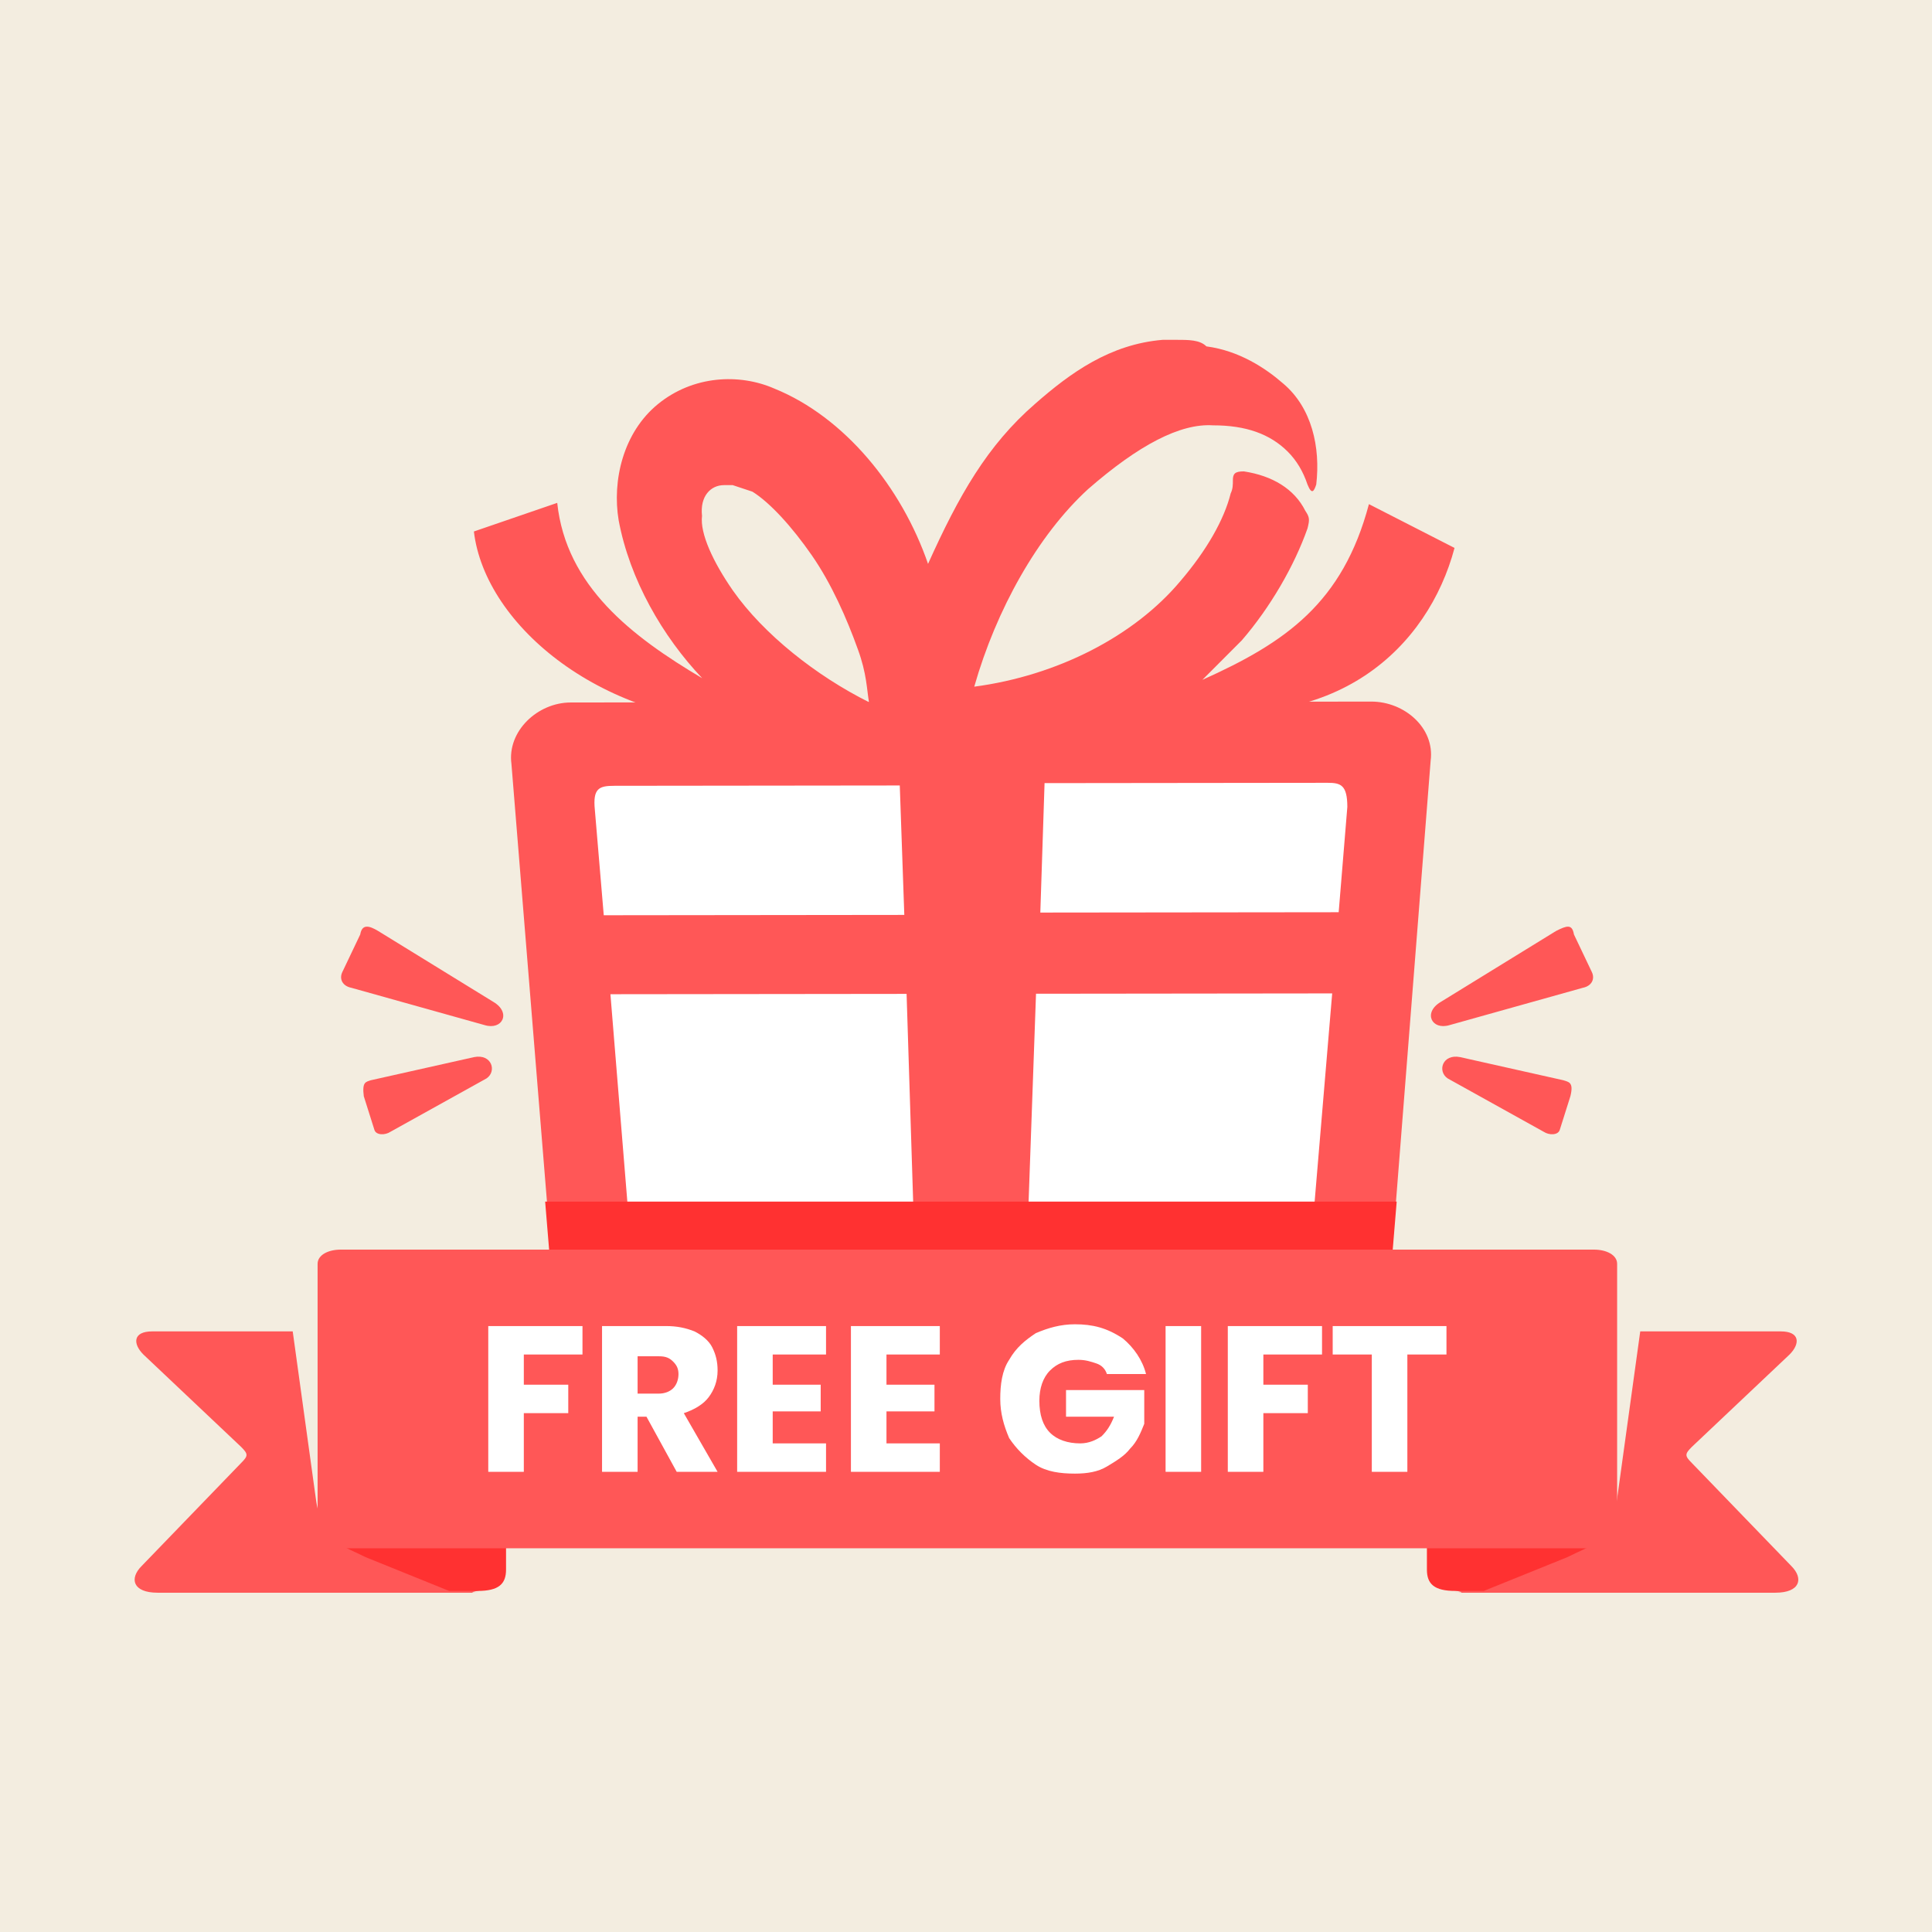 <svg version="1.0" preserveAspectRatio="xMidYMid meet" height="2048" viewBox="0 0 1536 1536" zoomAndPan="magnify" width="2048" xmlns:xlink="http://www.w3.org/1999/xlink" xmlns="http://www.w3.org/2000/svg"><rect fill-opacity="1" height="1843.2" y="-153.6" fill="#ffffff" width="1843.2" x="-153.6"></rect><rect fill-opacity="1" height="1843.2" y="-153.6" fill="#f3ede0" width="1843.2" x="-153.6"></rect><path fill-rule="nonzero" fill-opacity="1" d="M 1157.051 1266.258 L 1411.453 1266.258 C 1431.242 1266.258 1434.07 1254.953 1424.176 1245.059 L 1345.027 1163.086 C 1339.375 1157.43 1339.375 1156.02 1345.027 1150.363 L 1422.762 1076.871 C 1431.242 1068.391 1431.242 1058.496 1415.695 1058.496 L 1304.039 1058.496 L 1285.668 1191.352 C 1281.426 1223.859 1267.293 1212.551 1241.852 1198.418 L 1135.852 1109.379 L 1135.852 1253.539 C 1135.852 1263.434 1175.426 1266.258 1157.051 1266.258 Z M 1157.051 1266.258" fill="#ff5757"></path><path fill-rule="nonzero" fill-opacity="1" d="M 379.707 1266.258 L 125.305 1266.258 C 105.516 1266.258 102.691 1254.953 112.582 1245.059 L 191.73 1163.086 C 197.383 1157.43 197.383 1156.02 191.73 1150.363 L 113.996 1076.871 C 105.516 1068.391 105.516 1058.496 121.062 1058.496 L 232.719 1058.496 L 251.09 1191.352 C 255.332 1223.859 269.465 1212.551 294.906 1198.418 L 400.906 1109.379 L 400.906 1253.539 C 402.32 1263.434 362.746 1266.258 379.707 1266.258 Z M 379.707 1266.258" fill="#ff5757"></path><path fill-rule="nonzero" fill-opacity="1" d="M 1134.438 1198.418 L 1134.438 1247.887 C 1134.438 1259.191 1140.09 1264.848 1157.051 1264.848 L 1179.664 1264.848 L 1246.094 1237.992 C 1263.051 1229.512 1274.359 1226.688 1277.188 1215.379 L 1258.812 1201.246 Z M 1134.438 1198.418" fill="#ff3131"></path><path fill-rule="nonzero" fill-opacity="1" d="M 934.707 270.176 C 931.219 270.18 927.73 270.184 924.242 270.188 C 882.391 273.723 851.02 296.434 823.141 320.883 C 784.809 354.062 762.18 394.203 737.82 448.301 C 716.824 387.277 671.414 331.52 615.574 308.906 C 587.656 296.73 551.031 298.516 523.148 321.219 C 495.27 343.926 486.59 382.305 491.859 413.695 C 500.633 460.777 526.848 506.094 558.277 539.199 C 502.43 506.121 450.059 466.066 443.008 399.797 L 376.758 422.543 C 385.562 497.531 479.832 575.914 601.922 575.773 C 612.387 575.762 608.891 568.789 603.656 567.051 L 755.445 608.742 L 928.059 561.453 C 928.059 561.453 929.805 561.453 931.547 561.449 C 1062.387 585.723 1135.559 514.129 1156.398 435.621 L 1088.34 400.812 C 1067.5 479.324 1022.188 510.77 955.941 540.492 C 966.395 530.016 976.848 519.539 987.301 509.062 C 1009.945 482.875 1029.094 449.715 1039.523 420.055 C 1041.262 413.074 1041.258 411.332 1037.766 406.102 C 1029.023 388.672 1011.57 378.227 988.895 374.762 C 981.918 374.77 980.176 376.516 980.18 381.75 C 980.184 385.238 980.188 388.727 978.449 392.215 C 973.238 413.152 959.312 437.586 938.414 462.027 C 901.836 505.672 840.824 537.137 774.559 545.93 C 791.93 484.867 825.004 425.527 865.074 388.855 C 905.152 353.93 938.27 336.449 964.434 338.164 C 990.598 338.133 1009.789 345.09 1023.758 359.027 C 1030.742 365.996 1035.984 374.711 1039.484 385.172 C 1042.984 393.887 1044.723 390.398 1046.461 385.164 C 1049.918 355.508 1042.906 324.121 1020.211 304.961 C 1006.242 292.77 985.297 278.84 959.133 275.383 C 953.895 270.156 945.172 270.164 934.707 270.176 Z M 575.547 385.695 C 577.293 385.691 579.035 385.691 580.781 385.688 C 580.781 385.688 580.781 385.688 582.523 385.688 C 587.758 387.426 592.992 389.164 598.227 390.902 C 612.188 399.605 629.652 418.773 645.375 441.426 C 661.098 464.082 673.34 491.977 682.086 516.383 C 689.086 535.562 689.098 547.77 690.855 558.234 C 648.973 537.352 607.074 504.258 582.617 469.406 C 566.895 446.75 556.406 424.086 558.133 410.133 C 556.371 394.438 565.082 385.707 575.547 385.695 Z M 575.547 385.695" fill="#ff5757"></path><path fill-rule="nonzero" fill-opacity="1" d="M 453.652 558.5 L 1090.262 557.785 C 1116.422 557.754 1140.863 578.656 1137.406 604.82 L 1092.699 1173.461 C 1090.984 1199.625 1071.82 1220.578 1045.66 1220.605 L 499.746 1221.223 C 473.582 1221.25 454.375 1200.344 452.602 1174.184 L 406.613 607.391 C 403.098 581.23 427.488 558.531 453.652 558.5 Z M 453.652 558.5" fill="#ff5757"></path><path fill-rule="nonzero" fill-opacity="1" d="M 1055.449 622.355 L 830.457 622.609 L 827.086 725.516 L 1064.289 725.25 L 1071.172 641.523 C 1071.148 624.082 1065.914 622.344 1055.449 622.355 Z M 715.348 624.484 L 488.609 624.738 C 476.398 624.754 471.172 626.504 472.934 643.941 L 480.004 727.652 L 718.949 727.383 Z M 1059.129 789.789 L 823.668 790.055 L 813.523 1074.359 C 813.531 1079.594 808.301 1081.344 804.809 1077.859 L 771.633 1044.758 L 738.531 1077.934 C 735.047 1081.426 729.816 1081.43 729.809 1076.199 L 720.766 790.172 L 485.309 790.434 L 513.605 1137.488 C 515.367 1153.184 520.605 1158.41 532.812 1158.395 L 771.762 1158.125 L 1010.707 1157.855 C 1022.914 1157.844 1029.887 1152.602 1029.867 1136.906 Z M 1059.129 789.789" fill="#ffffff"></path><path fill-rule="nonzero" fill-opacity="1" d="M 433.414 955.32 L 444.723 1092.418 L 1099.105 1092.418 L 1110.41 955.32 Z M 433.414 955.32" fill="#ff3131"></path><path fill-rule="nonzero" fill-opacity="1" d="M 300.531 740.098 L 392.398 796.629 C 406.531 805.109 399.465 819.246 385.332 815.004 L 279.332 785.324 C 272.262 783.91 269.438 778.258 272.262 772.605 L 286.398 742.922 C 287.812 734.441 293.465 735.855 300.531 740.098 Z M 300.531 740.098" fill="#ff5757"></path><path fill-rule="nonzero" fill-opacity="1" d="M 294.879 858.816 L 376.852 840.445 C 390.984 837.617 395.227 851.75 386.746 857.406 L 310.426 899.805 C 306.184 902.633 299.117 902.633 297.703 898.391 L 289.223 871.539 C 287.812 860.23 290.637 860.23 294.879 858.816 Z M 294.879 858.816" fill="#ff5757"></path><path fill-rule="nonzero" fill-opacity="1" d="M 1237.203 740.098 L 1145.336 796.629 C 1131.199 805.109 1138.266 819.246 1152.402 815.004 L 1258.402 785.324 C 1265.469 783.91 1268.297 778.258 1265.469 772.605 L 1251.336 742.922 C 1249.922 734.441 1245.684 735.855 1237.203 740.098 Z M 1237.203 740.098" fill="#ff5757"></path><path fill-rule="nonzero" fill-opacity="1" d="M 1242.855 858.816 L 1160.883 840.445 C 1146.746 837.617 1142.508 851.75 1150.988 857.406 L 1227.309 899.805 C 1231.551 902.633 1238.617 902.633 1240.027 898.391 L 1248.508 871.539 C 1251.336 860.23 1247.094 860.23 1242.855 858.816 Z M 1242.855 858.816" fill="#ff5757"></path><path fill-rule="nonzero" fill-opacity="1" d="M 402.32 1198.418 L 402.32 1247.887 C 402.32 1259.191 396.668 1264.848 379.707 1264.848 L 357.094 1264.848 L 290.664 1237.992 C 273.707 1229.512 262.398 1226.688 259.57 1215.379 L 277.945 1201.246 Z M 402.32 1198.418" fill="#ff3131"></path><path fill-rule="nonzero" fill-opacity="1" d="M 270.879 993.484 L 1267.293 993.484 C 1277.188 993.484 1285.668 997.723 1285.668 1004.789 L 1285.668 1219.617 C 1285.668 1225.273 1277.188 1230.926 1267.293 1230.926 L 270.879 1230.926 C 260.984 1230.926 252.504 1226.688 252.504 1219.617 L 252.504 1004.789 C 252.504 997.723 260.984 993.484 270.879 993.484 Z M 270.879 993.484" fill="#ff5757"></path><path fill-rule="nonzero" fill-opacity="1" d="M 854.594 1052.844 C 843.285 1052.844 833.395 1055.672 823.5 1059.91 C 815.02 1065.562 807.953 1071.219 802.301 1081.109 C 796.645 1089.59 795.234 1100.898 795.234 1112.203 C 795.234 1123.512 798.059 1133.406 802.301 1143.297 C 807.953 1151.777 815.02 1158.844 823.5 1164.5 C 831.98 1170.152 843.285 1171.566 854.594 1171.566 C 864.488 1171.566 872.969 1170.152 880.035 1165.91 C 887.102 1161.672 894.168 1157.43 898.406 1151.777 C 904.062 1146.125 906.887 1139.059 909.715 1131.992 L 909.715 1105.137 L 847.527 1105.137 L 847.527 1126.336 L 885.688 1126.336 C 882.859 1133.406 880.035 1137.645 875.793 1141.883 C 871.555 1144.711 865.902 1147.539 858.832 1147.539 C 848.941 1147.539 840.461 1144.711 834.809 1139.059 C 829.152 1133.406 826.328 1124.926 826.328 1113.617 C 826.328 1103.723 829.152 1095.242 834.809 1089.59 C 840.461 1083.938 847.527 1081.109 857.422 1081.109 C 863.074 1081.109 867.312 1082.523 871.555 1083.938 C 875.793 1085.352 878.621 1088.176 880.035 1092.418 L 911.129 1092.418 C 908.301 1081.109 901.234 1071.219 892.754 1064.148 C 880.035 1055.672 868.727 1052.844 854.594 1052.844 Z M 388.188 1054.258 L 388.188 1170.152 L 416.453 1170.152 L 416.453 1123.512 L 451.789 1123.512 L 451.789 1100.898 L 416.453 1100.898 L 416.453 1076.871 L 463.094 1076.871 L 463.094 1054.258 Z M 478.641 1054.258 L 478.641 1170.152 L 506.91 1170.152 L 506.91 1126.336 L 513.977 1126.336 L 538.004 1170.152 L 570.508 1170.152 L 543.656 1123.512 C 552.137 1120.684 559.203 1116.445 563.441 1110.789 C 567.684 1105.137 570.508 1098.07 570.508 1089.59 C 570.508 1082.523 569.098 1076.871 566.27 1071.219 C 563.441 1065.562 557.789 1061.324 552.137 1058.496 C 545.07 1055.672 538.004 1054.258 529.523 1054.258 Z M 586.055 1054.258 L 586.055 1170.152 L 656.723 1170.152 L 656.723 1147.539 L 614.324 1147.539 L 614.324 1122.098 L 652.484 1122.098 L 652.484 1100.898 L 614.324 1100.898 L 614.324 1076.871 L 656.723 1076.871 L 656.723 1054.258 Z M 676.512 1054.258 L 676.512 1170.152 L 747.18 1170.152 L 747.18 1147.539 L 704.777 1147.539 L 704.777 1122.098 L 742.938 1122.098 L 742.938 1100.898 L 704.777 1100.898 L 704.777 1076.871 L 747.18 1076.871 L 747.18 1054.258 Z M 926.676 1054.258 L 926.676 1170.152 L 954.941 1170.152 L 954.941 1054.258 Z M 976.141 1054.258 L 976.141 1170.152 L 1004.41 1170.152 L 1004.41 1123.512 L 1039.742 1123.512 L 1039.742 1100.898 L 1004.41 1100.898 L 1004.41 1076.871 L 1051.051 1076.871 L 1051.051 1054.258 Z M 1059.531 1054.258 L 1059.531 1076.871 L 1090.625 1076.871 L 1090.625 1170.152 L 1118.891 1170.152 L 1118.891 1076.871 L 1149.984 1076.871 L 1149.984 1054.258 Z M 506.91 1078.285 L 523.867 1078.285 C 529.523 1078.285 532.348 1079.695 535.176 1082.523 C 538.004 1085.352 539.414 1088.176 539.414 1092.418 C 539.414 1096.656 538.004 1100.898 535.176 1103.723 C 532.348 1106.551 528.109 1107.965 523.867 1107.965 L 506.91 1107.965 Z M 506.91 1078.285" fill="#ffffff"></path></svg>